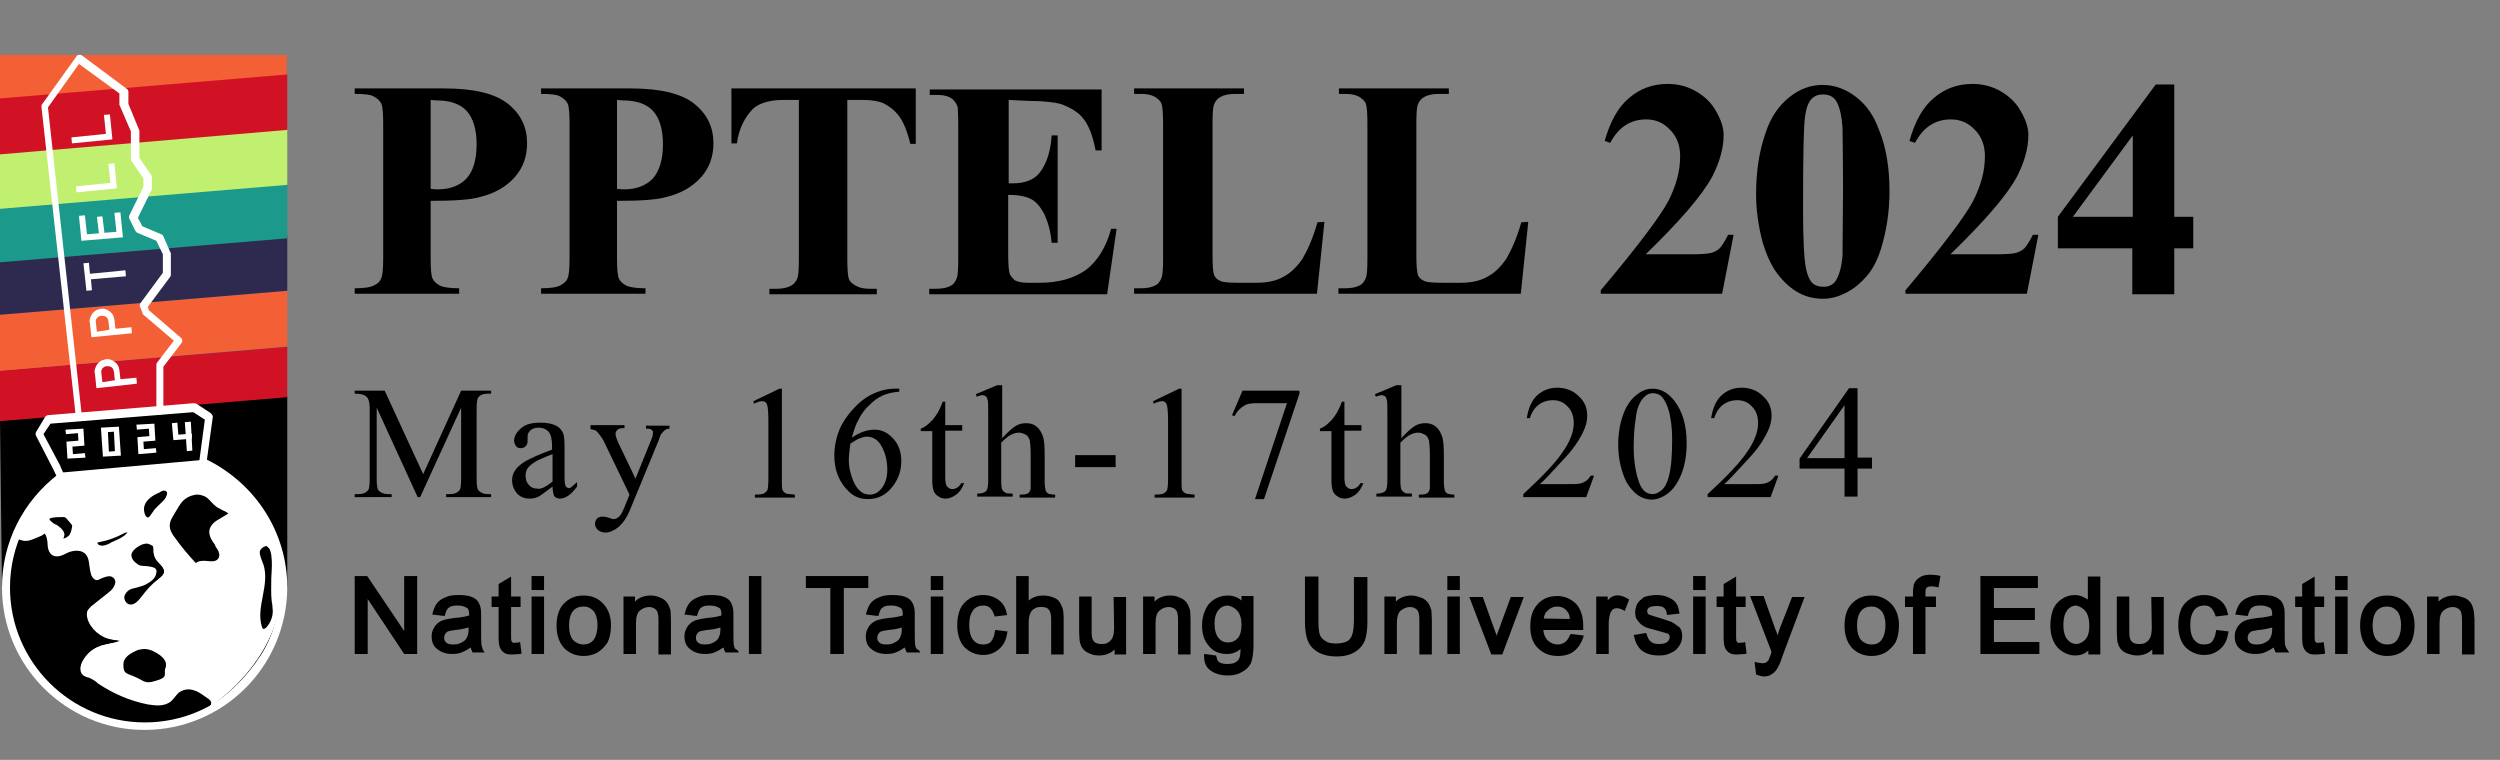 <?xml version="1.0" encoding="utf-8"?>
<!-- Generator: Adobe Illustrator 28.0.0, SVG Export Plug-In . SVG Version: 6.00 Build 0)  -->
<svg version="1.1" id="圖層_1" xmlns="http://www.w3.org/2000/svg" xmlns:xlink="http://www.w3.org/1999/xlink" x="0px" y="0px"
	 viewBox="0 0 500.4 152.1" style="enable-background:new 0 0 500.4 152.1;" xml:space="preserve">
<rect x="0" y="0" width="500.4" height="152.1" fill="#808080" stroke="none"/>
<style type="text/css">
	.st0{fill:#F46036;}
	.st1{fill:#D11225;}
	.st2{fill:#2E294E;}
	.st3{fill:#1B998B;}
	.st4{fill:#C1F071;}
	.st5{fill:#FFFFFF;}
	.st6{fill:none;}
</style>
<g>
	<rect y="11" class="st0" width="57.4" height="11.5"/>
	<polygon points="57.5,117.6 0.4,117.6 0,84 57.5,79.3 	"/>
	<polygon class="st1" points="57.5,69.4 0,74.2 0,84.3 57.5,79.5 	"/>
	<polygon class="st0" points="57.5,58.2 0,63 0,74.2 57.5,69.3 	"/>
	<polygon class="st2" points="57.5,47 0,51.8 0,63 57.5,58.2 	"/>
	<polygon class="st3" points="57.5,36.5 0,41.4 0,52.5 57.5,47.7 	"/>
	<polygon class="st4" points="57.5,25.8 0,30.6 0,41.8 57.5,37 	"/>
	<polygon class="st1" points="57.5,14.9 0,19.7 0,30.9 57.5,26 	"/>
	<g>
		<path d="M41.2,92.8l-28.9,2.6c-6.7,5.1-11.1,13.1-11.1,22.2c0,15.3,12.4,27.7,27.7,27.7s27.7-12.4,27.7-27.7
			C56.7,106.8,50.4,97.4,41.2,92.8z"/>
		<path class="st5" d="M28.9,146.1c-15.7,0-28.5-12.8-28.5-28.5c0-9.1,4.2-17.3,11.4-22.8c0.1-0.1,0.2-0.1,0.4-0.2l29-2.6
			c0.1,0,0.3,0,0.4,0.1c9.7,4.9,15.9,14.6,15.9,25.5C57.4,133.4,44.7,146.1,28.9,146.1z M12.6,96.2C5.9,101.4,2,109.2,2,117.6
			c0,14.9,12.1,27,27,27s27-12.1,27-27c0-10.2-5.7-19.4-14.8-24.1L12.6,96.2z"/>
	</g>
	<path class="st5" d="M12.2,96.2c-0.3,0-0.6-0.2-0.7-0.5L10.7,94l-3.5-6.8c-0.1-0.2-0.1-0.5,0-0.7l1.8-3c0.1-0.2,0.4-0.4,0.6-0.4
		l29.2-2.4c0.2,0,0.4,0.1,0.5,0.1l2.9,1.9c0.2,0.2,0.4,0.5,0.4,0.7l-1.4,10.2c-0.1,0.4-0.4,0.6-0.7,0.6L12.2,96.2L12.2,96.2z
		 M8.7,86.9l3.4,6.4c0,0,0,0,0,0.1l0.6,1.3L39.8,93l1.2-9l-2.3-1.5l-28.6,2.3L8.7,86.9z"/>
	<path class="st5" d="M15.9,84.2c-0.4,0-0.7-0.3-0.7-0.6L8.3,21.4c0-0.2,0-0.4,0.1-0.5l6.9-9.6c0.1-0.2,0.3-0.3,0.5-0.3
		c0.2-0.1,0.4,0,0.6,0.1l9,6.7c0.2,0.1,0.3,0.4,0.3,0.6v2.4l2.1,5.1c0.1,0.1,0.1,0.2,0.1,0.3v5.4l2.4,3.5c0.1,0.1,0.1,0.3,0.1,0.4
		v2.2c0,0.1,0,0.2-0.1,0.4l-2.7,5.5l0.9,1.7l3.8,1.6c0.2,0.1,0.4,0.2,0.4,0.4l1.4,3.2c0.1,0.1,0.1,0.2,0.1,0.3V55
		c0,0.2-0.1,0.4-0.2,0.5l-4.4,5.9l0.2,0.7l6.4,5.5c0.3,0.2,0.4,0.7,0.1,1.1l-3.6,4.7v8.9c0,0.4-0.4,0.7-0.7,0.7l0,0
		c-0.4,0-0.7-0.4-0.7-0.7V73c0-0.2,0.1-0.4,0.2-0.5l3.3-4.3L28.7,63c-0.1-0.1-0.2-0.2-0.2-0.4L28,61.3c-0.1-0.2,0-0.5,0.1-0.6
		l4.5-6.1v-3.7l-1.3-2.7l-3.8-1.6c-0.2-0.1-0.3-0.2-0.4-0.4l-1.2-2.4c-0.1-0.2-0.1-0.5,0-0.7l2.8-5.7v-1.7l-2.4-3.5
		c-0.1-0.1-0.1-0.3-0.1-0.4v-5.5L24,21.2c-0.1-0.1-0.1-0.2-0.1-0.3v-2.2l-8.1-5.9l-6.2,8.7l6.8,61.9C16.6,83.8,16.4,84.1,15.9,84.2
		C16,84.2,15.9,84.2,15.9,84.2z"/>
	<g>
		<path class="st5" d="M19.3,77.7L19,74.8c-0.1-0.3-0.1-0.6,0-0.9s0.2-0.6,0.4-0.9c0.2-0.3,0.4-0.5,0.7-0.7c0.3-0.2,0.7-0.3,1.1-0.4
			c0.6-0.1,1.2,0.1,1.7,0.5c0.6,0.4,0.9,0.9,1,1.7l0.2,1.8l3.2-0.3l0.1,1.2L19.3,77.7z M23,76.1l-0.2-1.7c-0.1-0.5-0.2-0.7-0.5-0.9
			c-0.3-0.2-0.6-0.2-0.9-0.2s-0.5,0.1-0.6,0.2c-0.2,0.1-0.3,0.2-0.4,0.4c-0.1,0.2-0.2,0.5-0.1,0.9l0.2,1.7L23,76.1z"/>
		<path class="st5" d="M18.3,67.5L18,64.7c-0.1-0.3-0.1-0.6,0-0.9c0.1-0.3,0.2-0.6,0.4-0.9c0.2-0.3,0.4-0.5,0.7-0.7
			c0.3-0.2,0.7-0.3,1.1-0.4c0.6-0.1,1.2,0.1,1.7,0.5c0.6,0.4,0.9,0.9,1,1.7l0.2,1.8l3.2-0.3l0.1,1.2L18.3,67.5z M21.9,66l-0.2-1.7
			c-0.1-0.5-0.2-0.7-0.5-0.9s-0.6-0.2-0.9-0.2s-0.5,0.1-0.6,0.2c-0.2,0.1-0.3,0.2-0.4,0.4c-0.1,0.2-0.2,0.5-0.1,0.9l0.2,1.7L21.9,66
			z"/>
		<path class="st5" d="M18.2,55.9l0.2,2.2l-1.1,0.1l-0.6-5.5l1.1-0.1l0.2,2.2l7.1-0.7l0.1,1.2L18.2,55.9z"/>
		<path class="st5" d="M16.3,48.2l-0.5-5l1.2-0.1l0.4,3.8l2.4-0.2l-0.4-3.3l1.1-0.1l0.4,3.3l2.4-0.2l-0.4-3.8l1.2-0.1l0.5,5
			L16.3,48.2z"/>
		<path class="st5" d="M15.3,38.5l-0.1-1.2l6.9-0.7l-0.4-3.8l1.2-0.1l0.5,5L15.3,38.5z"/>
		<path class="st5" d="M14.4,28.7l-0.1-1.2l6.9-0.7L20.8,23l1.2-0.1l0.5,5L14.4,28.7z"/>
	</g>
	<g>
		<path class="st5" d="M41.2,92.8l-28.9,2.6c-4,3-7.2,7.1-9.1,11.7c0,0,0,0,0.1,0c1.9,0.9,2.4,0.5,4.2-0.2c0.5-0.2,1-0.3,1.2-0.7
			c0.8,0.3,1.1,1.4,1.1,2.2c0.1,0.9,0.1,1.9,0.9,2.4c0.8,0.5,1.8-0.1,2.7-0.5c1.4-0.6,3.2-0.6,4.1,0.5c0.9,1.2,0.6,2.9,1.2,4.3
			c0.1,0.3,0.4,0.6,0.6,0.6s0.4-0.1,0.5-0.2c1.1-0.6,2.7-1.1,3.4,0.1c0.4,0.5,0.2,1.3-0.1,1.8c-0.4,0.5-0.8,1-1.4,1.4
			c-1.2,0.9-2.3,1.8-3.4,2.7c-0.3,0.2-0.5,0.4-0.7,0.7c-0.2,0.4-0.1,0.8,0,1.2c0.6,2.1,2.4,3.7,4.6,4c0.8,0.1,1.7,0.1,2.3,0.7
			c-1.5,0.8-3.2,0.7-4.8,1.4c-1.4,0.5-2.5,1.6-3.2,3c-0.3,0.6-0.5,1.4-0.1,1.9c0.4,0.4,0.9,0.5,1.4,0.7c0.6,0.2,1.2,0.7,1.8,1.1
			c2.9,2.1,6.4,3.4,9.9,4.2c1.5,0.3,3.1,0.4,4.2-0.5c0.7-0.5,1.1-1.4,1.8-1.9c0.9-0.6,2.1-0.7,3.2-0.4c1.1,0.4,2,1,2.9,1.6
			c0.3,0.2,0.6,0.5,0.7,0.7c0.3,0.6,0,1.3-0.5,1.7s14.5-8.9,14.5-24.2C56.7,106.8,50.4,97.4,41.2,92.8z M14.8,105.6
			c-0.1,0.6-0.2,1.1-0.6,1.6c-0.3,0.5-0.8,0.9-1.4,0.9c-0.1,0-0.2,0-0.2,0c-0.2-0.1-0.3-0.3-0.2-0.5c0-0.2,0.1-0.4,0.1-0.6
			c0.1-0.6-0.4-1.1-0.9-1.4s-1.1-0.5-1.5-0.9C8,103,11.4,103,12.4,103c0.2,0,0.5,0,0.6,0.1c0.2,0.1,0.4,0.3,0.6,0.5
			c0.2,0.3,0.5,0.5,0.7,0.8c0.2,0.2,0.4,0.4,0.4,0.6C14.9,105.2,14.8,105.5,14.8,105.6z M28.5,101.1c0.4-1.3,2.1-2.4,3.1-3
			c0.3-0.2,0.6-0.4,0.9-0.4c0.4-0.1,0.7,0.1,0.9,0.3c0.2,0.3,0.2,0.6,0.1,1c-0.4,1.3-1.7,2.1-2.5,3.1c-0.6,0.6-1,2.2-2,1.6
			C28.4,103.4,28.2,101.8,28.5,101.1z M22.2,109.1c-0.7,0.4-1.6,0.6-2.4,0.4c-0.5-0.2-0.8-0.7-0.5-1.1c0.2-0.2,0.4-0.2,0.6-0.2
			c1.6-0.3,3.2-0.8,4.7-1.6c0.2-0.1,0.4-0.2,0.7-0.2c1.3,0.1,0.2,1.2-0.2,1.4C24.2,108.3,23.2,108.7,22.2,109.1z M24.4,120
			c-0.1-0.7,0.4-1.6,1-2c0.5-0.4,1.2-0.5,1.8-0.6c0.7-0.2,1.4-0.5,2.1-0.8c0.7-0.4,1.5-1.1,1.6-1.9c0-0.2,0-0.3-0.1-0.5
			c-0.4-0.5-2.5-0.4-3.2-0.7c-0.9-0.5-1.7-1.3-1.7-2.4c0-1.7,3.8-3.7,4.8-1.9c0.3,0.5,0.1,1.2,0.2,1.7c0.1,0.7,0.7,1.4,1.2,1.9
			c0.5,0.6,1,1.4,0.7,2.1c-0.2,0.6-0.7,1.1-1.3,1.5c-1.1,0.9-2.1,1.9-3,3.1c-0.7,0.9-1.5,2.1-2.7,2C25.2,121.4,24.5,120.8,24.4,120z
			 M33.5,134.4c-0.1,0.3,0,0.6-0.1,0.9c-0.2,0.8-1.1,1.2-1.9,1.4c-0.7,0.2-1.6,0.5-2.4,0.3c-0.9-0.2-1.6-0.9-2.6-1.2
			c-1.7-0.6-2.2-0.7-2.2-2.6c0-1.7,1.6-2.7,3.1-3.3c1.7-0.7,3.7,0.1,5.1,1.2c0.7,0.6,1.4,1.5,1.2,2.4
			C33.7,133.9,33.5,134.1,33.5,134.4z M44.4,104.1c-0.9,0.5-1.9,1.2-2.1,2.3c-0.2,1.1,0.6,2,1.2,2.9c0.6,0.9,1.1,2.1,0.3,2.9
			c-1.1,1.2-3.6-0.2-4.6,1.1c-1.6-1.7-3.1-3.4-4.4-5.4c-1-1.4-1.5-2.7-0.6-4.3c0.5-0.9,1.1-1.9,1.6-2.8c1.2-1.9,4-2.7,5.9-1.4
			c0.7,0.5,1.2,1.4,2,1.9c0.9,0.6,2,0.9,2.6,1.7C45.7,103.4,45,103.7,44.4,104.1z M52.7,126.2c-0.4,0-0.6-0.4-0.7-0.7
			c-1.4-4,1.7-8.5,0.4-12.4c-0.3-0.9-1-2.2-0.5-3.1c0.3-0.6,1.3-1.2,1.9-0.8c0.6,0.4,0.7,1.1,0.8,1.8c0.4,3.1-0.4,6.3,0.1,9.4
			c0.1,0.6,0.2,1.2,0.2,1.9c0,1.4-0.5,2.7-1.5,3.7C53.2,126.1,53,126.2,52.7,126.2z"/>
		<path class="st5" d="M42.1,142.3c-0.1,0-0.3-0.1-0.4-0.2c-0.1-0.2,0-0.4,0.1-0.5c0.4-0.3,0.6-0.8,0.4-1.2
			c-0.1-0.2-0.4-0.5-0.6-0.6c-0.9-0.6-1.7-1.3-2.7-1.6c-1.1-0.4-2.1-0.2-2.9,0.3c-0.4,0.2-0.6,0.6-0.9,0.9c-0.3,0.4-0.6,0.7-0.9,1
			c-1.4,1.1-3.2,0.8-4.6,0.6c-3.6-0.7-7-2.2-10-4.2l-0.2-0.2c-0.5-0.4-1-0.7-1.5-0.9c-0.1-0.1-0.2-0.1-0.3-0.1
			c-0.4-0.1-0.9-0.3-1.2-0.7c-0.4-0.5-0.4-1.4,0-2.3c0.7-1.4,1.9-2.6,3.4-3.2c0.7-0.3,1.5-0.4,2.2-0.6c0.7-0.1,1.4-0.3,2-0.5
			c-0.4-0.1-0.7-0.2-1.2-0.2c-0.2,0-0.3-0.1-0.4-0.1c-2.2-0.3-4.3-2.1-4.9-4.2c-0.1-0.4-0.2-0.9,0-1.5c0.2-0.4,0.5-0.6,0.7-0.9
			l3.4-2.7c0.5-0.4,0.9-0.7,1.2-1.3c0.3-0.5,0.4-1.1,0.1-1.5c-0.1-0.2-0.4-0.4-0.6-0.5c-0.7-0.2-1.6,0.2-2.3,0.5
			c-0.2,0.1-0.5,0.3-0.7,0.2c-0.4,0-0.7-0.4-1-0.9c-0.2-0.6-0.3-1.2-0.4-1.9c-0.1-0.9-0.2-1.7-0.7-2.3c-0.8-1-2.4-0.9-3.6-0.4
			l-0.4,0.2c-0.8,0.4-1.7,0.8-2.6,0.4c-0.9-0.5-1.1-1.6-1.1-2.7c-0.1-0.6-0.2-1.4-0.6-1.7c-0.3,0.3-0.7,0.5-1,0.6l-0.7,0.3
			c-1.5,0.6-2.2,0.9-4,0c-0.2-0.1-0.3-0.3-0.2-0.5c1.8-5,5-9.2,9.1-12.2c0.1-0.1,0.1-0.1,0.2-0.1l28.9-2.6c0.1,0,0.1,0,0.2,0.1
			C51,97.1,57,106.8,57,117.5c0,14.2-12.9,23.4-14.6,24.5c0,0,0,0-0.1,0.1l0,0C42.2,142.1,42.2,142.2,42.1,142.3
			C42.2,142.3,42.2,142.3,42.1,142.3z M37.7,137.1c0.5,0,1,0.1,1.5,0.2c1.1,0.4,2.1,1.1,3,1.7c0.3,0.2,0.6,0.5,0.9,0.9
			c0.1,0.2,0.2,0.5,0.1,0.7c3.4-2.4,13.2-10.7,13.2-23.1c0-10.4-5.8-19.7-15.1-24.4l-28.7,2.6c-3.8,2.9-6.9,6.7-8.7,11.2
			c1.3,0.5,1.8,0.4,3.1-0.2l0.7-0.3c0.4-0.1,0.7-0.2,0.7-0.5c0.1-0.2,0.3-0.3,0.5-0.2c0.8,0.3,1.3,1.2,1.4,2.6
			c0.1,0.8,0.1,1.7,0.7,2.1c0.5,0.3,1.3-0.1,2-0.4l0.4-0.2c1.4-0.6,3.4-0.7,4.5,0.6c0.6,0.7,0.7,1.7,0.9,2.7
			c0.1,0.6,0.1,1.2,0.4,1.7c0.1,0.2,0.2,0.4,0.3,0.4s0.2-0.1,0.4-0.2c0.7-0.5,1.9-0.9,2.8-0.6c0.5,0.1,0.9,0.4,1.1,0.8
			c0.5,0.7,0.2,1.6-0.1,2.2c-0.4,0.6-0.9,1.1-1.4,1.5l-3.4,2.7c-0.2,0.2-0.5,0.4-0.6,0.6s-0.1,0.5,0.1,0.9c0.6,1.9,2.4,3.4,4.3,3.7
			c0.1,0,0.3,0.1,0.4,0.1c0.7,0.1,1.6,0.2,2.1,0.8c0.1,0.1,0.1,0.2,0.1,0.3s-0.1,0.2-0.2,0.2c-0.9,0.5-1.8,0.6-2.7,0.9
			c-0.7,0.1-1.4,0.3-2.1,0.5c-1.3,0.5-2.4,1.5-3,2.7c-0.1,0.3-0.5,1.1-0.1,1.5c0.2,0.2,0.5,0.4,0.9,0.5c0.1,0.1,0.2,0.1,0.4,0.1
			c0.6,0.2,1.2,0.6,1.7,1l0.2,0.1c2.9,2,6.2,3.4,9.7,4.1c1.2,0.2,2.8,0.4,3.9-0.4c0.3-0.2,0.5-0.5,0.8-0.9s0.6-0.7,1-1.1
			C36.2,137.4,36.9,137.1,37.7,137.1z M29.7,137.5c-0.2,0-0.4,0-0.6-0.1c-0.6-0.1-1.1-0.4-1.5-0.7c-0.4-0.2-0.7-0.4-1.1-0.5
			c-1.7-0.6-2.4-0.8-2.5-3.1c0-2.1,1.7-3,3.4-3.6c2.1-0.8,4.2,0.1,5.4,1.3c1,0.9,1.5,1.9,1.3,2.8c0,0.2-0.1,0.3-0.1,0.4
			c-0.1,0.1-0.1,0.3-0.1,0.4l0,0c0,0.1,0,0.2,0,0.4s0,0.4-0.1,0.6c-0.2,1-1.2,1.5-2.1,1.7C31.2,137.3,30.4,137.5,29.7,137.5z
			 M28.9,129.9c-0.4,0-0.9,0.1-1.3,0.2c-1.4,0.6-2.9,1.4-2.9,2.9c0,1.6,0.3,1.7,1.9,2.3c0.5,0.2,0.9,0.4,1.3,0.6
			c0.4,0.2,0.8,0.5,1.3,0.6c0.7,0.2,1.5-0.1,2.2-0.3c0.7-0.2,1.5-0.5,1.6-1.1c0-0.1,0-0.2,0-0.4s0-0.3,0-0.5s0.1-0.4,0.1-0.5
			c0.1-0.1,0.1-0.2,0.1-0.4c0.2-0.9-0.6-1.7-1.1-2.1C31.4,130.7,30.2,129.9,28.9,129.9z M33.5,134.4L33.5,134.4L33.5,134.4z
			 M52.7,126.6c-0.5,0-0.9-0.4-1.1-1c-0.7-2.1-0.3-4.3,0.2-6.4c0.4-2.1,0.8-4.2,0.2-6.1c-0.1-0.2-0.1-0.3-0.2-0.5
			c-0.4-0.9-0.7-1.9-0.4-2.9c0.2-0.5,0.7-0.9,1.4-1.1c0.4-0.1,0.8-0.1,1.2,0.1c0.7,0.5,0.9,1.4,1,2.1c0.2,1.5,0.1,3.1,0,4.6
			c-0.1,1.6-0.2,3.2,0,4.7c0,0.2,0.1,0.4,0.1,0.5c0.1,0.5,0.1,0.9,0.1,1.4c0,1.5-0.5,2.9-1.6,4C53.4,126.4,53.2,126.6,52.7,126.6
			L52.7,126.6L52.7,126.6z M52.7,126.2L52.7,126.2L52.7,126.2z M53.2,109.3c-0.1,0-0.2,0-0.2,0.1c-0.4,0.1-0.7,0.4-0.9,0.7
			c-0.3,0.6,0.1,1.5,0.4,2.3c0.1,0.2,0.1,0.4,0.2,0.5c0.7,2.1,0.3,4.3-0.1,6.4c-0.4,2.1-0.8,4.1-0.2,6.1c0.1,0.3,0.2,0.5,0.4,0.5
			l0,0l0,0c0.1,0,0.3-0.2,0.4-0.2c0.9-0.9,1.4-2.2,1.4-3.4c0-0.4-0.1-0.8-0.1-1.3c0-0.2-0.1-0.4-0.1-0.5c-0.2-1.6-0.1-3.3-0.1-4.9
			c0.1-1.5,0.2-3.1,0-4.5c-0.1-0.5-0.2-1.2-0.6-1.5C53.5,109.4,53.4,109.3,53.2,109.3z M26.1,121.9c-0.1,0-0.1,0-0.2,0
			c-0.9-0.1-1.7-0.9-1.9-1.9c-0.1-0.9,0.4-1.8,1.2-2.4c0.5-0.3,1-0.4,1.5-0.5l0.4-0.1c0.7-0.2,1.4-0.5,1.9-0.7
			c0.6-0.4,1.4-0.9,1.4-1.6c0-0.1,0-0.2,0-0.2c-0.1-0.2-1-0.2-1.5-0.3c-0.6-0.1-1.3-0.1-1.6-0.4c-1.2-0.6-1.9-1.6-1.9-2.6
			c0-1.3,1.5-2.5,3-2.9c1.2-0.3,2.1,0,2.5,0.8c0.2,0.4,0.2,0.8,0.2,1.2c0,0.2,0,0.4,0.1,0.6c0.1,0.5,0.5,1,0.9,1.5l0.2,0.2
			c0.7,0.9,1.1,1.7,0.9,2.4c-0.2,0.7-0.8,1.2-1.4,1.6l-0.1,0.1c-1.1,0.9-2.1,1.9-2.9,3C28.2,120.7,27.4,121.9,26.1,121.9z
			 M29.3,108.8c-0.2,0-0.5,0.1-0.6,0.1c-1.2,0.4-2.4,1.4-2.4,2.2c0,1.1,1.1,1.7,1.5,2c0.2,0.1,0.8,0.2,1.4,0.2
			c0.9,0.1,1.7,0.2,2,0.6c0.1,0.2,0.2,0.4,0.1,0.7c-0.1,0.9-0.7,1.6-1.8,2.2c-0.6,0.4-1.4,0.6-2.1,0.8l-0.4,0.1
			c-0.5,0.1-0.9,0.2-1.3,0.5c-0.5,0.4-0.9,1-0.8,1.6l0,0c0.1,0.6,0.6,1.2,1.2,1.2c0.9,0.1,1.7-0.9,2.4-1.8c0.9-1.2,1.9-2.3,3.1-3.2
			l0.1-0.1c0.5-0.4,0.9-0.7,1.1-1.2s-0.1-1.1-0.7-1.7l-0.2-0.2c-0.5-0.5-1-1.1-1.1-1.9c-0.1-0.2-0.1-0.5-0.1-0.7
			c0-0.4,0-0.6-0.1-0.9C30.1,109,29.7,108.8,29.3,108.8z M39.2,113.6c-0.1,0-0.2-0.1-0.3-0.1c-1.6-1.7-3.2-3.5-4.5-5.4
			c-0.9-1.4-1.6-2.8-0.6-4.7l0.3-0.5c0.4-0.7,0.9-1.6,1.4-2.4c0.7-1.1,1.9-1.9,3.2-2.2c1.2-0.2,2.3,0,3.2,0.7c0.4,0.3,0.7,0.6,1,0.9
			c0.3,0.4,0.6,0.6,0.9,0.9c0.3,0.2,0.6,0.4,0.9,0.5c0.6,0.3,1.3,0.6,1.7,1.3c0.1,0.1,0.1,0.2,0.1,0.3c0,0.1-0.1,0.2-0.2,0.2
			l-1.9,1.1c-0.8,0.5-1.7,1.1-1.9,2c-0.1,0.7,0.4,1.5,0.9,2.3L44,109c0.7,1,1.1,2.4,0.3,3.4c-0.6,0.7-1.7,0.7-2.6,0.6
			c-0.9-0.1-1.6-0.1-2,0.5C39.5,113.6,39.4,113.6,39.2,113.6L39.2,113.6z M39.5,99c-0.2,0-0.5,0-0.7,0.1c-1.1,0.2-2.1,0.9-2.7,1.8
			c-0.5,0.7-0.9,1.5-1.4,2.3l-0.3,0.5c-0.8,1.5-0.4,2.6,0.6,3.9c1.2,1.7,2.6,3.4,4.2,5.1c0.6-0.5,1.5-0.5,2.4-0.4
			c0.8,0.1,1.6,0.1,2-0.4c0.6-0.6,0.2-1.7-0.4-2.4L43,109c-0.6-0.8-1.2-1.7-1.1-2.8c0.2-1.2,1.2-1.9,2.3-2.5l0,0l1.5-0.9
			c-0.3-0.3-0.7-0.5-1.2-0.7c-0.4-0.2-0.7-0.4-1.1-0.6c-0.4-0.3-0.7-0.6-1.1-1c-0.3-0.4-0.6-0.6-0.9-0.9C41,99.3,40.2,99,39.5,99z
			 M20.4,110c-0.3,0-0.6-0.1-0.8-0.2c-0.4-0.2-0.7-0.5-0.8-0.9c-0.1-0.3,0-0.6,0.2-0.7c0.2-0.2,0.6-0.3,0.8-0.4
			c1.6-0.3,3.1-0.8,4.6-1.6c0.2-0.1,0.5-0.3,0.9-0.3c0.6,0.1,0.9,0.4,0.9,0.6c0.2,0.7-0.9,1.5-1,1.6c-0.9,0.6-1.8,1-2.7,1.4
			l-0.2-0.3l0.2,0.4C21.7,109.8,21.1,110,20.4,110z M25.2,106.6c-0.1,0-0.3,0.1-0.5,0.2c-1.5,0.8-3.1,1.4-4.8,1.7
			c-0.1,0-0.3,0.1-0.4,0.1c0,0-0.1,0.1,0,0.1c0.1,0.2,0.2,0.4,0.4,0.4c0.6,0.3,1.4,0,2.2-0.4l0,0l0.1-0.1c0.9-0.4,1.9-0.8,2.7-1.4
			c0.2-0.2,0.6-0.5,0.6-0.7C25.4,106.6,25.3,106.6,25.2,106.6L25.2,106.6z M12.7,108.5c-0.1,0-0.2,0-0.3-0.1
			c-0.4-0.1-0.5-0.5-0.5-0.9c0-0.1,0.1-0.2,0.1-0.4c0-0.1,0.1-0.2,0.1-0.2c0.1-0.4-0.4-0.8-0.7-1.1c-0.2-0.1-0.4-0.2-0.6-0.3
			c-0.3-0.2-0.6-0.4-0.9-0.6c-0.2-0.2-1-0.8-0.7-1.5c0.3-0.8,1.7-0.9,3.2-0.9h0.1c0.2,0,0.5,0,0.8,0.1s0.5,0.4,0.7,0.5l0.7,0.8
			c0.2,0.2,0.4,0.4,0.5,0.7c0.1,0.3,0.1,0.6,0,0.8l0,0c-0.1,0.7-0.3,1.3-0.6,1.7C14.1,108,13.5,108.4,12.7,108.5
			C12.9,108.5,12.8,108.5,12.7,108.5z M12.5,103.5L12.5,103.5h-0.2c-2.1,0-2.4,0.3-2.4,0.4c0,0,0,0.2,0.5,0.6
			c0.2,0.2,0.5,0.4,0.8,0.5c0.2,0.1,0.4,0.2,0.6,0.4c0.7,0.5,1.1,1.1,1.1,1.7c0,0.1-0.1,0.2-0.1,0.4c0,0.1-0.1,0.2-0.1,0.2
			c0,0.1,0,0.1,0,0.1c0.5-0.1,0.9-0.4,1.2-0.7c0.2-0.4,0.4-0.8,0.5-1.5l0,0c0-0.2,0.1-0.4,0-0.5s-0.2-0.3-0.3-0.4l-0.7-0.8
			c-0.1-0.2-0.3-0.3-0.5-0.4C12.7,103.5,12.6,103.5,12.5,103.5z M14.8,105.6L14.8,105.6L14.8,105.6z M29.5,104.3
			c-0.2,0-0.4-0.1-0.6-0.2c-0.9-0.5-1.1-2.3-0.8-3.1l0,0c0.4-1.5,2.2-2.6,3.3-3.2c0.3-0.2,0.7-0.4,1.1-0.5c0.5-0.1,1,0.1,1.3,0.5
			c0.2,0.4,0.4,0.8,0.2,1.3c-0.2,1-1,1.7-1.7,2.4c-0.3,0.3-0.6,0.6-0.9,0.8c-0.1,0.2-0.2,0.4-0.4,0.6
			C30.7,103.5,30.2,104.3,29.5,104.3z M28.9,101.3c-0.2,0.6,0,1.9,0.5,2.2c0.3,0.2,0.5,0,1.1-0.9c0.2-0.2,0.3-0.5,0.5-0.7
			c0.3-0.3,0.6-0.6,0.9-0.9c0.6-0.6,1.4-1.2,1.5-2c0.1-0.3,0.1-0.5-0.1-0.6c-0.1-0.2-0.4-0.2-0.6-0.2c-0.3,0.1-0.6,0.2-0.8,0.4
			C30.8,99,29.2,100,28.9,101.3L28.9,101.3z"/>
	</g>
	<g>
		<path class="st5" d="M13.5,91.8l-0.2-3.4l2.4-0.2l-0.1-1.5l-2.4,0.2L13.1,86l3.6-0.2l0.2,3.4l-2.4,0.2l0.1,1.5l2.4-0.2l0.1,0.9
			L13.5,91.8z"/>
		<path class="st5" d="M20.6,91.4l-0.4-5.8l3.6-0.2l0.4,5.8L20.6,91.4z M23,90.3l-0.2-3.9l-1.2,0.1l0.2,3.9L23,90.3z"/>
		<path class="st5" d="M27.7,90.9l-0.2-3.4l2.4-0.2l-0.1-1.5L27.4,86l-0.1-1l3.6-0.2l0.2,3.4l-2.4,0.2l0.1,1.5l2.4-0.2l0.1,0.9
			L27.7,90.9z"/>
		<path class="st6" d="M36.7,89.4l-1.3,0.1"/>
		<polygon class="st5" points="34.4,84.7 34.7,88.1 38.4,87.8 38.4,86.8 35.7,87 35.5,84.6 		"/>
		<polygon class="st5" points="37,84.5 37.4,90.3 38.5,90.2 38.2,84.4 		"/>
	</g>
</g>
<g>
	<polygon points="80.9,126.3 73.5,115.3 71,115.3 71,130.9 73.6,130.9 73.6,119.9 80.9,130.9 83.5,130.9 83.5,115.3 80.9,115.3 	"/>
	<path d="M96.4,129.2c-0.1-0.4-0.1-1.5-0.1-3.2v-2.5c0-0.8,0-1.4-0.1-1.8c-0.1-0.5-0.3-1-0.6-1.4s-0.8-0.7-1.4-0.9
		c-0.6-0.2-1.4-0.3-2.4-0.3s-1.9,0.1-2.5,0.4c-0.8,0.3-1.4,0.7-1.8,1.2s-0.7,1.2-0.9,2l-0.1,0.3l2.5,0.3l0.1-0.3
		c0.2-0.7,0.4-1.2,0.8-1.4c0.3-0.3,0.9-0.4,1.7-0.4c0.8,0,1.4,0.2,1.9,0.5c0.3,0.2,0.4,0.7,0.4,1.3c0,0.1,0,0.1,0,0.2
		c-0.7,0.2-1.6,0.4-3,0.5c-0.8,0.1-1.3,0.2-1.7,0.3c-0.5,0.1-1,0.3-1.4,0.6c-0.4,0.3-0.8,0.7-1,1.2c-0.3,0.5-0.4,1-0.4,1.6
		c0,1,0.3,1.9,1.1,2.5c0.7,0.6,1.7,1,3,1c0.8,0,1.5-0.1,2.1-0.4c0.5-0.2,1-0.5,1.6-0.9c0.1,0.3,0.2,0.6,0.3,0.8l0.1,0.2H97l-0.3-0.5
		C96.6,130,96.5,129.6,96.4,129.2z M93.8,125.6v0.2c0,0.8-0.1,1.3-0.3,1.7c-0.2,0.5-0.5,0.8-1.1,1.1c-0.5,0.3-1.1,0.4-1.7,0.4
		s-1.1-0.1-1.4-0.4s-0.4-0.5-0.4-1c0-0.3,0.1-0.5,0.2-0.7s0.3-0.3,0.5-0.5c0.3-0.1,0.8-0.2,1.5-0.3C92.2,126,93.1,125.8,93.8,125.6z
		"/>
	<path d="M103.8,128.6c-0.8,0.1-1.1,0.1-1.2,0s-0.1-0.1-0.2-0.2c0,0-0.1-0.2-0.1-0.9v-6h1.9v-2.1h-1.9v-4l-2.5,1.5v2.5h-1.4v2.1h1.4
		v5.9c0,1.2,0.1,1.9,0.3,2.3c0.2,0.4,0.5,0.8,0.9,1c0.4,0.3,1,0.3,1.7,0.3c0.4,0,0.9-0.1,1.4-0.1l0.3-0.1l-0.3-2.3L103.8,128.6z"/>
	<rect x="106.4" y="119.4" width="2.5" height="11.5"/>
	<rect x="106.4" y="115.3" width="2.5" height="2.8"/>
	<path d="M116.8,119.2c-1.4,0-2.6,0.4-3.6,1.3c-1.2,1-1.8,2.6-1.8,4.7c0,1.9,0.5,3.4,1.5,4.5c1,1,2.3,1.6,3.9,1.6
		c1,0,1.9-0.2,2.8-0.7c0.8-0.5,1.5-1.2,2-2c0.4-0.8,0.7-2,0.7-3.4c0-1.8-0.5-3.2-1.5-4.3C119.7,119.7,118.4,119.2,116.8,119.2z
		 M119.6,125.1c0,1.3-0.3,2.3-0.8,3c-0.5,0.6-1.2,0.9-2,0.9s-1.5-0.3-2.1-0.9c-0.5-0.6-0.8-1.6-0.8-2.9s0.3-2.3,0.8-2.9
		s1.2-0.9,2.1-0.9s1.4,0.3,2,0.9C119.3,122.9,119.6,123.9,119.6,125.1z"/>
	<path d="M133.5,120.6c-0.3-0.4-0.8-0.8-1.4-1c-0.6-0.3-1.2-0.4-1.9-0.4c-1.2,0-2.3,0.4-3.1,1.2v-1h-2.3v11.5h2.5v-6.2
		c0-1.3,0.3-2.1,0.8-2.5c0.5-0.4,1.1-0.7,1.8-0.7c0.4,0,0.8,0.1,1.1,0.3c0.3,0.2,0.5,0.4,0.6,0.7c0.1,0.3,0.2,0.8,0.2,1.6v6.9h2.5
		v-7c0-0.9-0.1-1.5-0.1-1.9C134,121.5,133.8,121,133.5,120.6z"/>
	<path d="M146.9,129.2c-0.1-0.4-0.1-1.5-0.1-3.2v-2.5c0-0.8,0-1.4-0.1-1.8c-0.1-0.5-0.3-1-0.6-1.4s-0.8-0.7-1.4-0.9
		c-0.6-0.2-1.4-0.3-2.4-0.3s-1.9,0.1-2.5,0.4c-0.8,0.3-1.4,0.7-1.8,1.2c-0.4,0.5-0.7,1.2-0.9,2L137,123l2.5,0.3l0.1-0.3
		c0.2-0.7,0.4-1.2,0.8-1.4c0.3-0.3,0.9-0.4,1.7-0.4s1.4,0.2,1.9,0.5c0.3,0.2,0.4,0.7,0.4,1.3c0,0.1,0,0.1,0,0.2
		c-0.7,0.2-1.6,0.4-2.9,0.5c-0.8,0.1-1.3,0.2-1.7,0.3c-0.5,0.1-1,0.3-1.4,0.6s-0.8,0.7-1,1.2c-0.3,0.5-0.4,1-0.4,1.6
		c0,1,0.3,1.9,1.1,2.5c0.7,0.6,1.7,1,3,1c0.8,0,1.5-0.1,2.1-0.4c0.5-0.2,1-0.5,1.6-0.9c0.1,0.3,0.2,0.6,0.3,0.8l0.1,0.2h2.7
		l-0.3-0.5C147.1,130,147,129.6,146.9,129.2z M144.2,125.6v0.2c0,0.8-0.1,1.3-0.3,1.7c-0.2,0.5-0.5,0.8-1.1,1.1
		c-0.5,0.3-1.1,0.4-1.7,0.4c-0.6,0-1.1-0.1-1.4-0.4s-0.4-0.5-0.4-1c0-0.3,0.1-0.5,0.2-0.7s0.3-0.3,0.5-0.5c0.3-0.1,0.8-0.2,1.5-0.3
		C142.7,126,143.6,125.8,144.2,125.6z"/>
	<rect x="149.9" y="115.3" width="2.5" height="15.6"/>
	<polygon points="173.8,115.3 161.3,115.3 161.3,117.7 166.2,117.7 166.2,130.9 168.9,130.9 168.9,117.7 173.8,117.7 	"/>
	<path d="M183.2,129.2c-0.1-0.4-0.1-1.5-0.1-3.2v-2.5c0-0.8,0-1.4-0.1-1.8c-0.1-0.5-0.3-1-0.6-1.4s-0.8-0.7-1.4-0.9
		c-0.6-0.2-1.4-0.3-2.4-0.3s-1.9,0.1-2.5,0.4c-0.8,0.3-1.4,0.7-1.8,1.2c-0.4,0.5-0.7,1.2-0.9,2l-0.1,0.3l2.5,0.3l0.1-0.3
		c0.2-0.7,0.4-1.2,0.8-1.4c0.3-0.3,0.9-0.4,1.7-0.4s1.4,0.2,1.9,0.5c0.3,0.2,0.4,0.7,0.4,1.3c0,0.1,0,0.1,0,0.2
		c-0.7,0.2-1.6,0.4-2.9,0.5c-0.8,0.1-1.3,0.2-1.7,0.3c-0.5,0.1-1,0.3-1.4,0.6s-0.8,0.7-1,1.2c-0.3,0.5-0.4,1-0.4,1.6
		c0,1,0.3,1.9,1.1,2.5c0.7,0.6,1.7,1,3,1c0.8,0,1.5-0.1,2.1-0.4c0.5-0.2,1-0.5,1.6-0.9c0.1,0.3,0.2,0.6,0.3,0.8l0.1,0.2h2.7
		l-0.3-0.5C183.4,130,183.3,129.6,183.2,129.2z M180.5,125.6v0.2c0,0.8-0.1,1.3-0.3,1.7c-0.2,0.5-0.5,0.8-1.1,1.1
		c-0.5,0.3-1.1,0.4-1.7,0.4c-0.6,0-1.1-0.1-1.4-0.4s-0.4-0.5-0.4-1c0-0.3,0.1-0.5,0.2-0.7s0.3-0.3,0.5-0.5c0.3-0.1,0.8-0.2,1.5-0.3
		C179,126,179.9,125.8,180.5,125.6z"/>
	<rect x="186.3" y="115.3" width="2.5" height="2.8"/>
	<rect x="186.3" y="119.4" width="2.5" height="11.5"/>
	<path d="M199.1,126.6c-0.1,0.8-0.4,1.4-0.8,1.9c-0.4,0.4-1,0.5-1.6,0.5c-0.8,0-1.4-0.3-1.9-0.9c-0.5-0.6-0.8-1.6-0.8-3
		s0.3-2.3,0.8-3c0.5-0.6,1.2-0.9,2-0.9c0.5,0,1,0.1,1.4,0.5c0.3,0.3,0.6,0.8,0.8,1.4l0.1,0.3l2.5-0.3l-0.1-0.3
		c-0.2-1.2-0.8-2.1-1.6-2.7s-1.9-1-3.1-1c-1,0-1.9,0.2-2.7,0.7s-1.5,1.2-1.9,2.1s-0.6,2-0.6,3.2c0,1.9,0.5,3.4,1.4,4.4
		c1,1,2.3,1.6,3.8,1.6c1.2,0,2.3-0.4,3.2-1.2s1.4-1.8,1.6-3.2l0.1-0.3l-2.5-0.3L199.1,126.6z"/>
	<path d="M211.1,119.7c-0.6-0.3-1.4-0.5-2.3-0.5c-1.1,0-2.1,0.3-2.9,1v-4.9h-2.5v15.6h2.5v-6.2c0-0.8,0.1-1.4,0.3-1.9s0.5-0.8,0.9-1
		c0.4-0.3,0.9-0.3,1.4-0.3c0.6,0,1.1,0.1,1.4,0.5c0.3,0.3,0.5,1,0.5,1.8v7.2h2.5v-7.2c0-1.1-0.1-2-0.4-2.5
		C212.2,120.5,211.8,120,211.1,119.7z"/>
	<path d="M223,125.6c0,0.9-0.1,1.5-0.3,2c-0.2,0.4-0.5,0.8-0.9,1c-0.4,0.3-0.9,0.3-1.4,0.3s-0.9-0.1-1.2-0.3s-0.5-0.5-0.6-1
		c-0.1-0.3-0.1-1-0.1-1.9v-6.3H216v7.1c0,0.8,0.1,1.4,0.1,1.8c0.1,0.5,0.3,1.1,0.6,1.5s0.8,0.8,1.4,1c0.6,0.3,1.2,0.4,1.9,0.4
		c1.2,0,2.3-0.4,3.1-1.2v1h2.3v-11.5h-2.5L223,125.6L223,125.6z"/>
	<path d="M237.5,120.6c-0.3-0.4-0.8-0.8-1.4-1c-0.6-0.3-1.2-0.4-1.9-0.4c-1.2,0-2.3,0.4-3.1,1.2v-1h-2.3v11.5h2.5v-6.2
		c0-1.3,0.3-2.1,0.8-2.5s1.1-0.7,1.8-0.7c0.4,0,0.8,0.1,1.1,0.3c0.3,0.2,0.5,0.4,0.6,0.7c0.1,0.3,0.2,0.8,0.2,1.6v6.9h2.5v-7
		c0-0.9-0.1-1.5-0.1-1.9C238,121.5,237.8,121,237.5,120.6z"/>
	<path d="M248.5,120.2c-0.8-0.7-1.7-1-2.8-1c-1,0-1.9,0.3-2.7,0.8s-1.4,1.2-1.8,2.2c-0.4,0.9-0.6,1.9-0.6,3c0,1.6,0.4,3,1.3,4
		c0.9,1.2,2.1,1.7,3.7,1.7c1,0,1.9-0.3,2.7-1c0,0.9-0.1,1.2-0.1,1.4c-0.1,0.5-0.4,1-0.8,1.2c-0.4,0.3-1,0.4-1.8,0.4
		c-0.7,0-1.2-0.1-1.6-0.4c-0.3-0.2-0.4-0.5-0.5-1l-0.1-0.3l-2.4-0.3v0.4c0,1.3,0.4,2.3,1.3,2.9c0.8,0.6,2,1,3.4,1
		c1.2,0,2.1-0.2,2.9-0.7c0.8-0.4,1.4-1,1.8-1.8c0.3-0.8,0.5-2,0.5-3.7v-9.7h-2.4L248.5,120.2L248.5,120.2z M247.7,122.3
		c0.5,0.6,0.8,1.5,0.8,2.7c0,1.3-0.3,2.3-0.8,2.8s-1.1,0.8-1.9,0.8s-1.4-0.3-1.9-0.9s-0.8-1.6-0.8-2.9c0-1.2,0.3-2.1,0.8-2.7
		s1.1-0.9,1.9-0.9C246.6,121.4,247.2,121.7,247.7,122.3z"/>
	<path d="M271,124.3c0,1.8-0.3,3-0.8,3.6s-1.5,0.9-2.9,0.9c-0.8,0-1.4-0.1-2-0.5c-0.5-0.3-0.9-0.7-1.1-1.2s-0.3-1.5-0.3-2.7v-9h-2.7
		v9c0,1.6,0.2,3,0.6,3.9c0.4,1,1.1,1.7,2.1,2.3c1,0.5,2.1,0.8,3.6,0.8s2.7-0.3,3.7-0.9c1-0.6,1.6-1.4,2-2.3c0.3-0.9,0.5-2.2,0.5-3.7
		v-9H271V124.3L271,124.3z"/>
	<path d="M285.8,120.6c-0.3-0.4-0.8-0.8-1.4-1s-1.2-0.4-1.9-0.4c-1.2,0-2.3,0.4-3.1,1.2v-1h-2.3v11.5h2.5v-6.2
		c0-1.3,0.3-2.1,0.8-2.5s1.1-0.7,1.8-0.7c0.4,0,0.8,0.1,1.1,0.3c0.3,0.2,0.5,0.4,0.6,0.7c0.1,0.3,0.2,0.8,0.2,1.6v6.9h2.5v-7
		c0-0.9-0.1-1.5-0.1-1.9C286.3,121.5,286.1,121,285.8,120.6z"/>
	<rect x="289.7" y="119.4" width="2.5" height="11.5"/>
	<rect x="289.7" y="115.3" width="2.5" height="2.8"/>
	<path d="M299.9,126.3c-0.1,0.3-0.3,0.7-0.3,1c-0.1-0.4-0.3-0.8-0.4-1.1l-2.4-6.7h-2.7l4.4,11.5h2.2l4.3-11.5h-2.6L299.9,126.3z"/>
	<path d="M314.3,127c-0.3,0.7-0.6,1.2-1,1.5s-0.9,0.5-1.5,0.5c-0.8,0-1.4-0.3-2-0.8c-0.5-0.5-0.8-1.2-0.9-2.1h8v-0.3
		c0-0.2,0-0.4,0-0.5c0-1.9-0.5-3.4-1.4-4.4c-1-1-2.3-1.6-3.8-1.6c-1.6,0-2.9,0.5-3.9,1.6s-1.5,2.5-1.5,4.5c0,1.9,0.5,3.3,1.5,4.3
		s2.3,1.6,4,1.6c1.3,0,2.5-0.3,3.3-1c0.9-0.7,1.4-1.6,1.8-2.7l0.1-0.4l-2.5-0.3L314.3,127z M309,123.8c0.1-0.7,0.3-1.2,0.8-1.6
		c0.5-0.5,1.1-0.8,1.9-0.8s1.5,0.3,2,1c0.3,0.3,0.5,0.8,0.5,1.5L309,123.8L309,123.8z"/>
	<path d="M322.4,119.6c-0.2,0.1-0.4,0.3-0.6,0.6v-0.8h-2.3v11.5h2.5v-6c0-0.8,0.1-1.4,0.3-2.1c0.1-0.3,0.3-0.6,0.5-0.8
		c0.5-0.4,1.3-0.3,2.1,0.1l0.3,0.2l0.9-2.3l-0.2-0.1C324.7,119.1,323.4,118.9,322.4,119.6z"/>
	<path d="M334.6,124.5c-0.5-0.2-1.4-0.5-2.7-0.9c-0.9-0.3-1.4-0.4-1.6-0.5c-0.3-0.1-0.5-0.2-0.5-0.4c-0.1-0.1-0.1-0.3-0.1-0.4
		c0-0.3,0.1-0.5,0.4-0.7s0.8-0.3,1.6-0.3c0.6,0,1.1,0.1,1.4,0.4s0.5,0.6,0.5,1.1l0.1,0.3l2.5-0.3l-0.1-0.3c-0.1-0.8-0.3-1.4-0.7-1.9
		s-0.9-0.8-1.6-1.1c-0.7-0.3-1.4-0.4-2.3-0.4c-0.6,0-1.2,0.1-1.7,0.2s-1,0.3-1.2,0.6c-0.4,0.3-0.8,0.7-1,1.2s-0.3,1-0.3,1.5
		c0,0.6,0.1,1.2,0.5,1.6c0.3,0.5,0.8,0.9,1.3,1.2c0.5,0.3,1.5,0.5,2.9,0.9c1.2,0.3,1.6,0.5,1.8,0.5c0.3,0.2,0.4,0.4,0.4,0.7
		c0,0.3-0.1,0.7-0.5,1s-0.9,0.4-1.6,0.4c-0.8,0-1.3-0.1-1.7-0.5c-0.4-0.3-0.6-0.8-0.8-1.4l-0.1-0.3l-2.5,0.4l0.1,0.3
		c0.2,1.2,0.8,2.2,1.5,2.8c0.8,0.6,1.9,1,3.4,1c0.9,0,1.7-0.1,2.4-0.5c0.8-0.3,1.3-0.8,1.7-1.4c0.4-0.6,0.6-1.2,0.6-1.9
		c0-0.7-0.1-1.3-0.5-1.8C335.6,125.2,335.2,124.8,334.6,124.5z"/>
	<rect x="338.9" y="119.4" width="2.5" height="11.5"/>
	<rect x="338.9" y="115.3" width="2.5" height="2.8"/>
	<path d="M349,128.6c-0.8,0.1-1.1,0.1-1.2,0s-0.1-0.1-0.2-0.2c0,0-0.1-0.2-0.1-0.9v-6h1.9v-2.1h-1.9v-4l-2.5,1.5v2.5h-1.4v2.1h1.4
		v5.9c0,1.2,0.1,1.9,0.3,2.3c0.2,0.4,0.5,0.8,0.9,1c0.4,0.3,1,0.3,1.7,0.3c0.4,0,0.9-0.1,1.4-0.1l0.3-0.1l-0.3-2.3L349,128.6z"/>
	<path d="M356.2,125.9c-0.1,0.4-0.3,0.9-0.4,1.3c-0.1-0.5-0.3-0.9-0.5-1.4l-2.3-6.5h-2.7l4.3,11.2c-0.1,0.1-0.1,0.3-0.1,0.3
		c-0.3,0.9-0.5,1.2-0.5,1.3c-0.1,0.2-0.3,0.3-0.5,0.5c-0.3,0.2-0.9,0.2-1.8,0l-0.5-0.1l0.3,2.5l0.2,0.1c0.5,0.1,0.9,0.3,1.3,0.3
		c0.6,0,1.2-0.1,1.7-0.5c0.5-0.3,0.9-0.8,1.2-1.4c0.3-0.5,0.6-1.3,1-2.5l4.3-11.5h-2.5L356.2,125.9z"/>
	<path d="M374.6,119.2c-1.4,0-2.6,0.4-3.6,1.3c-1.2,1-1.8,2.6-1.8,4.7c0,1.9,0.5,3.4,1.5,4.5c1,1,2.3,1.6,3.9,1.6
		c1,0,1.9-0.2,2.8-0.7c0.8-0.5,1.5-1.2,2-2c0.4-0.8,0.7-2,0.7-3.4c0-1.8-0.5-3.2-1.5-4.3C377.4,119.7,376.1,119.2,374.6,119.2z
		 M377.4,125.1c0,1.3-0.3,2.3-0.8,3c-0.5,0.7-1.2,0.9-2,0.9s-1.5-0.3-2.1-0.9c-0.5-0.6-0.8-1.6-0.8-2.9s0.3-2.3,0.8-2.9
		s1.2-0.9,2.1-0.9s1.4,0.3,2,0.9C377.1,122.9,377.4,123.9,377.4,125.1z"/>
	<path d="M384.2,115.6c-0.5,0.3-0.9,0.8-1.1,1.3c-0.1,0.4-0.2,1-0.2,1.7v0.8h-1.6v2.1h1.6v9.4h2.5v-9.4h2.1v-2.1h-2.1v-0.7
		c0-0.8,0.1-1,0.3-1.1c0.3-0.3,1.1-0.3,2-0.1l0.3,0.1l0.4-2.3l-0.3-0.1C386.4,114.9,385,115,384.2,115.6z"/>
	<polygon points="399.1,124.1 407.3,124.1 407.3,121.7 399.1,121.7 399.1,117.7 407.9,117.7 407.9,115.3 396.4,115.3 396.4,130.9 
		408.2,130.9 408.2,128.5 399.1,128.5 	"/>
	<path d="M418,120.1c-0.2-0.2-0.5-0.3-0.8-0.5c-0.5-0.3-1.2-0.5-1.9-0.5c-1,0-1.9,0.3-2.6,0.8c-0.8,0.5-1.4,1.2-1.8,2.2
		c-0.3,0.9-0.5,1.9-0.5,3.1s0.2,2.2,0.6,3.1c0.4,0.9,1,1.6,1.8,2.1s1.6,0.8,2.5,0.8c1.1,0,2-0.3,2.7-1v0.8h2.4v-15.6h-2.5v4.9h0.1
		V120.1z M417.4,122.3c0.5,0.6,0.8,1.6,0.8,3c0,1.2-0.3,2.2-0.8,2.7s-1.1,0.9-1.8,0.9c-0.7,0-1.3-0.3-1.8-0.9s-0.8-1.6-0.8-2.9
		c0-1.4,0.3-2.3,0.8-3c0.5-0.6,1.1-0.9,1.8-0.9C416.3,121.4,416.9,121.7,417.4,122.3z"/>
	<path d="M430.7,125.6c0,0.9-0.1,1.5-0.3,2c-0.2,0.4-0.5,0.8-0.9,1c-0.4,0.3-0.9,0.3-1.4,0.3s-0.9-0.1-1.2-0.3
		c-0.3-0.2-0.5-0.5-0.6-1c-0.1-0.2-0.1-0.7-0.1-1.9v-6.3h-2.5v7.1c0,0.8,0.1,1.4,0.1,1.8c0.1,0.5,0.3,1.1,0.6,1.5
		c0.3,0.4,0.8,0.8,1.4,1s1.2,0.4,1.9,0.4c1.2,0,2.3-0.4,3.1-1.2v1h2.3v-11.5h-2.5L430.7,125.6L430.7,125.6z"/>
	<path d="M443.5,126.6c-0.1,0.8-0.4,1.4-0.8,1.9c-0.4,0.4-1,0.5-1.6,0.5c-0.8,0-1.4-0.3-1.9-0.9c-0.5-0.6-0.8-1.6-0.8-3
		s0.3-2.3,0.8-3c0.5-0.6,1.2-0.9,2-0.9c0.5,0,1,0.1,1.4,0.5c0.3,0.3,0.6,0.8,0.8,1.4l0.1,0.3l2.5-0.3l-0.1-0.3
		c-0.2-1.2-0.8-2.1-1.6-2.7c-0.8-0.6-1.9-1-3.1-1c-1,0-1.9,0.2-2.7,0.7c-0.8,0.5-1.5,1.2-1.9,2.1s-0.6,2-0.6,3.2
		c0,1.9,0.5,3.4,1.4,4.4c1,1,2.3,1.6,3.8,1.6c1.2,0,2.3-0.4,3.2-1.2c0.9-0.8,1.4-1.8,1.6-3.2l0.1-0.3l-2.5-0.3L443.5,126.6z"/>
	<path d="M457.4,129.2c-0.1-0.4-0.1-1.5-0.1-3.2v-2.5c0-0.8,0-1.4-0.1-1.8c-0.1-0.5-0.3-1-0.6-1.4c-0.3-0.3-0.8-0.7-1.4-0.9
		c-0.6-0.2-1.4-0.3-2.4-0.3s-1.9,0.1-2.6,0.4c-0.8,0.3-1.4,0.7-1.8,1.2s-0.7,1.2-0.9,2l-0.1,0.3l2.5,0.3l0.1-0.3
		c0.2-0.7,0.4-1.2,0.8-1.4c0.3-0.3,0.9-0.4,1.7-0.4c0.8,0,1.4,0.2,1.9,0.5c0.3,0.2,0.4,0.7,0.4,1.3c0,0.1,0,0.1,0,0.2
		c-0.7,0.2-1.6,0.4-3,0.5c-0.8,0.1-1.3,0.2-1.7,0.3c-0.5,0.1-1,0.3-1.4,0.6c-0.4,0.3-0.8,0.7-1,1.2c-0.3,0.5-0.4,1-0.4,1.6
		c0,1,0.3,1.9,1.1,2.5c0.7,0.6,1.7,1,3,1c0.8,0,1.5-0.1,2.1-0.4c0.5-0.2,1-0.5,1.6-0.9c0.1,0.3,0.2,0.6,0.3,0.8l0.1,0.2h2.7
		l-0.3-0.5C457.7,130,457.6,129.6,457.4,129.2z M454.8,125.6v0.2c0,0.8-0.1,1.3-0.3,1.7c-0.2,0.5-0.5,0.8-1.1,1.1
		c-0.5,0.3-1.1,0.4-1.7,0.4s-1.1-0.1-1.4-0.4s-0.4-0.5-0.4-1c0-0.3,0.1-0.5,0.2-0.7s0.3-0.3,0.5-0.5c0.3-0.1,0.8-0.2,1.5-0.3
		C453.2,126,454.1,125.8,454.8,125.6z"/>
	<path d="M464.8,128.6c-0.8,0.1-1.1,0.1-1.2,0s-0.1-0.1-0.2-0.2c0,0-0.1-0.2-0.1-0.9v-6h1.9v-2.1h-1.9v-4l-2.5,1.5v2.5h-1.4v2.1h1.4
		v5.9c0,1.2,0.1,1.9,0.3,2.3c0.2,0.4,0.5,0.8,0.9,1c0.4,0.3,1,0.3,1.7,0.3c0.4,0,0.9-0.1,1.4-0.1l0.3-0.1l-0.3-2.3L464.8,128.6z"/>
	<rect x="467.4" y="115.3" width="2.5" height="2.8"/>
	<rect x="467.4" y="119.4" width="2.5" height="11.5"/>
	<path d="M477.8,119.2c-1.4,0-2.6,0.4-3.6,1.3c-1.2,1-1.8,2.6-1.8,4.7c0,1.9,0.5,3.4,1.5,4.5c1,1,2.3,1.6,3.9,1.6
		c1,0,1.9-0.2,2.8-0.7c0.8-0.5,1.5-1.2,2-2c0.4-0.8,0.7-2,0.7-3.4c0-1.8-0.5-3.2-1.5-4.3C480.7,119.7,479.4,119.2,477.8,119.2z
		 M480.6,125.1c0,1.3-0.3,2.3-0.8,3c-0.5,0.7-1.2,0.9-2,0.9s-1.5-0.3-2.1-0.9c-0.5-0.6-0.8-1.6-0.8-2.9s0.3-2.3,0.8-2.9
		s1.2-0.9,2.1-0.9c0.8,0,1.4,0.3,2,0.9C480.3,122.9,480.6,123.9,480.6,125.1z"/>
	<path d="M495.1,122.1c-0.1-0.5-0.3-1.1-0.6-1.5c-0.3-0.4-0.8-0.8-1.4-1s-1.2-0.4-1.9-0.4c-1.2,0-2.3,0.4-3.1,1.2v-1h-2.3v11.5h2.5
		v-6.2c0-1.3,0.3-2.1,0.8-2.5s1.1-0.7,1.8-0.7c0.4,0,0.8,0.1,1.1,0.3c0.3,0.2,0.5,0.4,0.6,0.7c0.1,0.3,0.2,0.8,0.2,1.6v6.9h2.5v-7
		C495.2,123,495.2,122.4,495.1,122.1z"/>
</g>
<g>
	<path d="M86.2,40.2v11.4c0,2.2,0.1,3.6,0.4,4.2c0.3,0.6,0.8,1,1.5,1.4c0.7,0.3,2,0.5,3.8,0.5v1.1H71v-1.1c1.9,0,3.2-0.2,3.9-0.6
		c0.7-0.3,1.2-0.8,1.4-1.4c0.3-0.6,0.4-2,0.4-4.2V24.9c0-2.2-0.1-3.6-0.4-4.2c-0.3-0.6-0.8-1-1.5-1.4s-2-0.5-3.8-0.5v-1.1h17.9
		c5.9,0,10.2,1,12.8,3.1c2.6,2.1,3.8,4.7,3.8,7.9c0,2.6-0.8,4.9-2.5,6.8c-1.7,1.9-4,3.2-6.8,3.9C94.2,40,90.8,40.2,86.2,40.2z
		 M86.2,20v17.8c0.7,0.1,1.2,0.1,1.5,0.1c2.4,0,4.4-0.8,5.7-2.2s2-3.8,2-6.8s-0.7-5.3-2-6.7s-3.3-2.1-6-2.1L86.2,20L86.2,20z"/>
	<path d="M123.5,40.2v11.4c0,2.2,0.1,3.6,0.4,4.2s0.8,1,1.5,1.4c0.7,0.3,2,0.5,3.8,0.5v1.1h-20.9v-1.1c1.9,0,3.2-0.2,3.9-0.6
		s1.2-0.8,1.4-1.4c0.3-0.6,0.4-2,0.4-4.2V24.9c0-2.2-0.1-3.6-0.4-4.2c-0.3-0.6-0.8-1-1.5-1.4s-2-0.5-3.8-0.5v-1.1h17.9
		c5.9,0,10.2,1,12.8,3.1s3.8,4.7,3.8,7.9c0,2.6-0.8,4.9-2.5,6.8c-1.7,1.9-4,3.2-6.8,3.9C131.5,40,128.2,40.2,123.5,40.2z M123.5,20
		v17.8c0.7,0.1,1.2,0.1,1.5,0.1c2.4,0,4.4-0.8,5.7-2.2c1.3-1.5,2-3.8,2-6.8s-0.7-5.3-2-6.7s-3.3-2.1-6-2.1L123.5,20L123.5,20z"/>
	<path d="M183.3,17.7v11.1h-1.1c-0.6-2.6-1.4-4.4-2.2-5.5s-1.9-2-3.3-2.7c-0.8-0.3-2.1-0.6-4-0.6h-3.1v31.8c0,2.1,0.1,3.4,0.3,4
		s0.7,1,1.4,1.4s1.6,0.6,2.8,0.6h1.4v1.1H154v-1.1h1.4c1.2,0,2.2-0.2,2.9-0.6c0.6-0.3,1-0.8,1.3-1.5c0.2-0.5,0.3-1.7,0.3-3.8V20h-3
		c-2.8,0-4.8,0.6-6.1,1.7c-1.7,1.7-2.9,4-3.3,7h-1.1v-11C146.4,17.7,183.3,17.7,183.3,17.7z"/>
	<path d="M201.9,20v16.7h0.8c2.6,0,4.5-0.8,5.6-2.4c1.2-1.7,2-4,2.2-7.2h1.2v21.5h-1.2c-0.2-2.4-0.8-4.3-1.5-5.8
		c-0.8-1.5-1.7-2.5-2.7-3s-2.5-0.8-4.5-0.8v11.6c0,2.3,0.1,3.6,0.3,4.2c0.2,0.5,0.6,0.9,1,1.3c0.6,0.3,1.4,0.5,2.6,0.5h2.4
		c3.8,0,6.9-0.9,9.3-2.6c2.3-1.8,4-4.5,5-8.2h1.1l-1.9,13.1H186v-1.1h1.4c1.2,0,2.2-0.2,2.9-0.6c0.6-0.3,0.9-0.8,1.2-1.5
		c0.2-0.5,0.3-1.7,0.3-3.8v-27c0-1.9-0.1-3-0.1-3.4c-0.2-0.7-0.6-1.3-1.1-1.7c-0.8-0.6-1.8-0.8-3.1-0.8h-1.4v-1.1h34.4v12.2h-1.2
		c-0.6-3-1.4-5.1-2.5-6.4c-1-1.3-2.6-2.2-4.5-2.9c-1.1-0.3-3.3-0.6-6.3-0.6L201.9,20L201.9,20z"/>
	<path d="M265.1,44.4l-1.5,14.4H227v-1.1h1.4c1.2,0,2.2-0.2,2.9-0.6c0.6-0.3,0.9-0.8,1.2-1.5c0.2-0.5,0.3-1.7,0.3-3.8v-27
		c0-2.1-0.1-3.4-0.3-4s-0.7-1-1.3-1.4c-0.7-0.4-1.6-0.6-2.7-0.6H227v-1.1h22v1.1h-1.8c-1.2,0-2.2,0.2-2.9,0.6
		c-0.6,0.3-1,0.8-1.3,1.5c-0.2,0.5-0.3,1.7-0.3,3.8V51c0,2.1,0.1,3.4,0.3,4s0.7,1,1.4,1.3c0.5,0.2,1.7,0.3,3.7,0.3h3.4
		c2.2,0,4-0.4,5.4-1.2c1.5-0.8,2.7-2,3.8-3.6c1-1.7,2.1-4.1,3-7.3L265.1,44.4L265.1,44.4z"/>
	<path d="M305.9,44.4l-1.5,14.4h-36.5v-1.1h1.4c1.2,0,2.2-0.2,2.9-0.6c0.6-0.3,0.9-0.8,1.2-1.5c0.2-0.5,0.3-1.7,0.3-3.8v-27
		c0-2.1-0.1-3.4-0.3-4c-0.2-0.6-0.7-1-1.3-1.4c-0.7-0.4-1.6-0.6-2.7-0.6H268v-1.1h22v1.1h-2c-1.2,0-2.2,0.2-2.9,0.6
		c-0.6,0.3-1,0.8-1.3,1.5c-0.2,0.5-0.3,1.7-0.3,3.8V51c0,2.1,0.1,3.4,0.3,4c0.2,0.6,0.7,1,1.4,1.3c0.5,0.2,1.7,0.3,3.7,0.3h3.4
		c2.2,0,4-0.4,5.4-1.2c1.5-0.8,2.7-2,3.8-3.6c1-1.7,2.1-4.1,3-7.3L305.9,44.4L305.9,44.4z"/>
	<path d="M344.7,58.8h-24.3v-0.7c7.5-8.9,11.9-14.8,13.5-17.8c1.6-3.1,2.4-6.1,2.4-9c0-2.1-0.6-3.9-2-5.3c-1.3-1.4-2.9-2.1-4.8-2.1
		c-3.1,0-5.5,1.5-7.2,4.7l-1.1-0.4c1.1-3.9,2.7-6.8,4.9-8.6c2.2-1.9,4.8-2.8,7.7-2.8c2.1,0,4,0.5,5.7,1.5s3.1,2.3,4,4
		c1,1.7,1.5,3.3,1.5,4.7c0,2.7-0.8,5.4-2.2,8.2c-2,3.8-6.5,9-13.4,15.7h8.9c2.2,0,3.6-0.1,4.3-0.3c0.6-0.2,1.2-0.5,1.6-0.9
		s1-1.3,1.7-2.7h1.1L344.7,58.8z"/>
	<path d="M378.2,38.3c0,4.1-0.6,7.9-1.7,11.5c-0.7,2.2-1.6,4-2.8,5.4c-1.2,1.4-2.5,2.5-4,3.3s-3.1,1.3-4.8,1.3c-2,0-3.8-0.5-5.4-1.5
		s-3-2.4-4.3-4.3c-0.9-1.4-1.7-3.2-2.4-5.5c-0.8-3.1-1.3-6.3-1.3-9.6c0-4.5,0.6-8.6,1.9-12.3c1-3.1,2.6-5.4,4.7-7.1s4.3-2.5,6.7-2.5
		c2.4,0,4.6,0.8,6.7,2.4s3.6,3.8,4.6,6.6C377.6,29.6,378.2,33.8,378.2,38.3z M368.9,38.2c0-7.2-0.1-11.4-0.1-12.6
		c-0.2-2.8-0.7-4.7-1.5-5.7c-0.5-0.6-1.3-1-2.4-1c-0.8,0-1.5,0.2-2.1,0.7c-0.8,0.7-1.3,2-1.5,3.8c-0.3,1.8-0.4,8-0.4,18.7
		c0,5.9,0.2,9.8,0.6,11.7c0.3,1.5,0.8,2.4,1.3,2.9c0.6,0.5,1.3,0.7,2.2,0.7c1,0,1.7-0.3,2.3-1c0.8-1.1,1.3-2.9,1.5-5.2L368.9,38.2z"
		/>
	<path d="M405.7,58.8h-24.3v-0.7c7.5-8.9,11.9-14.8,13.5-17.8c1.6-3.1,2.4-6.1,2.4-9c0-2.1-0.6-3.9-2-5.3c-1.3-1.4-2.9-2.1-4.8-2.1
		c-3.1,0-5.5,1.5-7.2,4.7l-1.1-0.4c1.1-3.9,2.7-6.8,4.9-8.6c2.2-1.9,4.8-2.8,7.7-2.8c2.1,0,4,0.5,5.7,1.5s3.1,2.3,4,4
		c1,1.7,1.5,3.3,1.5,4.7c0,2.7-0.8,5.4-2.2,8.2c-2,3.8-6.5,9-13.4,15.7h8.9c2.2,0,3.6-0.1,4.3-0.3c0.6-0.2,1.2-0.5,1.6-0.9
		s1-1.3,1.7-2.7h1.1L405.7,58.8z"/>
	<path d="M411.9,43.4l19.6-26.5h3.7v26.5h3.8v6.3h-3.8v9.2h-8.4v-9.2h-14.9L411.9,43.4L411.9,43.4z M414.9,43.4h12V27.1L414.9,43.4z
		"/>
</g>
<g>
	<path d="M83.6,99.5l-8.2-17.9v14.2c0,1.3,0.1,2.1,0.4,2.4c0.4,0.4,1,0.7,1.8,0.7h0.8v0.6H71v-0.6h0.8c0.9,0,1.5-0.3,1.9-0.8
		c0.2-0.3,0.3-1.1,0.3-2.3V81.9c0-0.9-0.1-1.6-0.3-2c-0.1-0.3-0.4-0.6-0.8-0.8c-0.4-0.2-1-0.3-1.9-0.3v-0.6h6l7.7,16.7l7.6-16.7h6
		v0.6h-0.7c-0.9,0-1.6,0.3-1.9,0.8c-0.2,0.3-0.3,1.1-0.3,2.3v13.9c0,1.3,0.1,2.1,0.4,2.4c0.4,0.4,1,0.7,1.8,0.7h0.7v0.6h-9v-0.6h0.8
		c0.9,0,1.5-0.3,1.9-0.8c0.2-0.3,0.3-1.1,0.3-2.3V81.6l-8.2,17.9H83.6z"/>
	<path d="M110.6,97.4c-1.5,1.1-2.4,1.8-2.8,2c-0.6,0.3-1.2,0.4-1.8,0.4c-1,0-1.8-0.3-2.5-1c-0.6-0.7-1-1.6-1-2.7
		c0-0.7,0.2-1.3,0.5-1.8c0.4-0.7,1.2-1.4,2.2-2c1.1-0.6,2.8-1.4,5.3-2.3v-0.6c0-1.4-0.2-2.4-0.7-3c-0.5-0.5-1.1-0.8-2-0.8
		c-0.7,0-1.2,0.2-1.6,0.5c-0.4,0.4-0.6,0.8-0.6,1.2l0,0.9c0,0.5-0.1,0.9-0.4,1.1c-0.2,0.3-0.6,0.4-1,0.4c-0.4,0-0.7-0.1-0.9-0.4
		c-0.2-0.3-0.4-0.6-0.4-1.1c0-0.9,0.5-1.7,1.4-2.5c0.9-0.8,2.2-1.1,3.9-1.1c1.3,0,2.3,0.2,3.1,0.6c0.6,0.3,1.1,0.8,1.4,1.5
		c0.2,0.5,0.3,1.4,0.3,2.8v4.9c0,1.4,0,2.2,0.1,2.5c0.1,0.3,0.1,0.5,0.3,0.6c0.1,0.1,0.3,0.2,0.4,0.2c0.2,0,0.3,0,0.4-0.1
		c0.2-0.1,0.6-0.5,1.3-1.1v0.9c-1.2,1.6-2.3,2.4-3.4,2.4c-0.5,0-0.9-0.2-1.2-0.5C110.8,98.9,110.6,98.3,110.6,97.4z M110.6,96.4
		v-5.5c-1.6,0.6-2.6,1.1-3.1,1.3c-0.8,0.5-1.4,0.9-1.8,1.4c-0.4,0.5-0.5,1.1-0.5,1.6c0,0.8,0.2,1.4,0.7,1.9c0.4,0.5,1,0.7,1.6,0.7
		C108.3,98,109.3,97.4,110.6,96.4z"/>
	<path d="M118.3,85.1h6.7v0.6h-0.3c-0.5,0-0.8,0.1-1.1,0.3c-0.2,0.2-0.4,0.5-0.4,0.8c0,0.4,0.2,1,0.5,1.7l3.5,7.3l3.2-7.9
		c0.2-0.4,0.3-0.9,0.3-1.3c0-0.2,0-0.3-0.1-0.4c-0.1-0.1-0.2-0.2-0.4-0.3c-0.2-0.1-0.5-0.1-0.9-0.1v-0.6h4.7v0.6
		c-0.4,0-0.7,0.1-0.9,0.3c-0.2,0.1-0.4,0.4-0.7,0.7c-0.1,0.1-0.3,0.5-0.5,1.2l-5.9,14.3c-0.6,1.4-1.3,2.4-2.2,3.2
		c-0.9,0.7-1.8,1.1-2.6,1.1c-0.6,0-1.1-0.2-1.5-0.5c-0.4-0.4-0.6-0.8-0.6-1.2c0-0.4,0.1-0.8,0.4-1.1c0.3-0.3,0.7-0.4,1.2-0.4
		c0.3,0,0.8,0.1,1.4,0.3c0.4,0.2,0.7,0.2,0.8,0.2c0.3,0,0.7-0.2,1-0.5c0.4-0.3,0.7-1,1.1-1.9l1-2.5l-5.2-10.8
		c-0.2-0.3-0.4-0.7-0.8-1.2c-0.3-0.4-0.5-0.6-0.6-0.7c-0.2-0.2-0.6-0.3-1.2-0.4V85.1z"/>
	<path d="M150.8,80.3l5.2-2.5h0.5v18c0,1.2,0,1.9,0.1,2.2c0.1,0.3,0.3,0.5,0.6,0.7c0.3,0.2,1,0.2,1.9,0.3v0.6h-8v-0.6
		c1,0,1.7-0.1,1.9-0.3c0.3-0.2,0.5-0.4,0.6-0.6c0.1-0.3,0.2-1,0.2-2.3V84.2c0-1.5-0.1-2.5-0.2-3c-0.1-0.3-0.2-0.6-0.4-0.7
		c-0.2-0.2-0.4-0.2-0.7-0.2c-0.4,0-0.9,0.2-1.6,0.5L150.8,80.3z"/>
	<path d="M180,77.8v0.6c-1.4,0.1-2.5,0.4-3.4,0.8c-0.9,0.4-1.7,1-2.6,1.9c-0.9,0.8-1.6,1.8-2.1,2.8c-0.6,1-1,2.3-1.4,3.7
		c1.5-1,3-1.6,4.5-1.6c1.5,0,2.7,0.6,3.8,1.8c1.1,1.2,1.6,2.7,1.6,4.5c0,1.8-0.5,3.4-1.6,4.9c-1.3,1.8-3,2.7-5.1,2.7
		c-1.5,0-2.7-0.5-3.7-1.4c-2-1.9-3-4.3-3-7.3c0-1.9,0.4-3.7,1.1-5.4c0.8-1.7,1.9-3.2,3.3-4.6s2.8-2.2,4.1-2.7
		c1.3-0.5,2.5-0.7,3.6-0.7H180z M170.2,88.8c-0.2,1.4-0.3,2.6-0.3,3.4c0,1,0.2,2.1,0.6,3.3c0.4,1.2,0.9,2.1,1.7,2.8
		c0.5,0.5,1.2,0.7,1.9,0.7c0.9,0,1.7-0.4,2.4-1.3c0.7-0.9,1.1-2.1,1.1-3.7c0-1.8-0.4-3.3-1.1-4.6c-0.7-1.3-1.7-2-3-2
		c-0.4,0-0.8,0.1-1.3,0.3C171.8,87.8,171.1,88.2,170.2,88.8z"/>
	<path d="M189.2,80.4v4.7h3.4v1.1h-3.4v9.3c0,0.9,0.1,1.6,0.4,1.9c0.3,0.3,0.6,0.5,1,0.5c0.3,0,0.7-0.1,1-0.3
		c0.3-0.2,0.6-0.5,0.8-0.9h0.6c-0.4,1-0.9,1.8-1.6,2.3c-0.7,0.5-1.4,0.8-2.1,0.8c-0.5,0-1-0.1-1.4-0.4c-0.5-0.3-0.8-0.6-1-1.1
		c-0.2-0.5-0.3-1.3-0.3-2.3v-9.7h-2.3v-0.5c0.6-0.2,1.2-0.6,1.8-1.2c0.6-0.5,1.1-1.2,1.6-2c0.2-0.4,0.6-1.1,1-2.2H189.2z"/>
	<path d="M200.6,77.2v10.5c1.2-1.3,2.1-2.1,2.8-2.5c0.7-0.4,1.4-0.5,2-0.5c0.8,0,1.5,0.2,2.1,0.7c0.6,0.5,1,1.2,1.3,2.1
		c0.2,0.7,0.3,1.9,0.3,3.7v5.1c0,0.9,0.1,1.5,0.2,1.9c0.1,0.3,0.3,0.4,0.5,0.6c0.3,0.1,0.7,0.2,1.4,0.2v0.6h-7.1v-0.6h0.3
		c0.7,0,1.1-0.1,1.4-0.3c0.3-0.2,0.4-0.5,0.5-0.9c0-0.2,0-0.7,0-1.5v-5.1c0-1.6-0.1-2.6-0.2-3.1c-0.2-0.5-0.4-0.9-0.8-1.1
		c-0.4-0.2-0.8-0.4-1.3-0.4c-0.5,0-1,0.1-1.6,0.4c-0.6,0.3-1.2,0.8-2,1.6v7.6c0,1,0.1,1.6,0.2,1.8c0.1,0.2,0.3,0.4,0.6,0.6
		c0.3,0.2,0.8,0.2,1.5,0.2v0.6h-7.1v-0.6c0.6,0,1.1-0.1,1.5-0.3c0.2-0.1,0.4-0.3,0.5-0.6c0.1-0.3,0.2-0.9,0.2-1.8v-13
		c0-1.6,0-2.7-0.1-3c-0.1-0.4-0.2-0.6-0.4-0.8c-0.2-0.1-0.4-0.2-0.7-0.2c-0.2,0-0.6,0.1-1.1,0.3l-0.2-0.5l4.3-1.8H200.6z"/>
	<path d="M215.2,91.1h8.1v2.4h-8.1V91.1z"/>
	<path d="M230.8,80.3l5.2-2.5h0.5v18c0,1.2,0,1.9,0.1,2.2c0.1,0.3,0.3,0.5,0.6,0.7c0.3,0.2,1,0.2,1.9,0.3v0.6h-8v-0.6
		c1,0,1.7-0.1,1.9-0.3c0.3-0.2,0.5-0.4,0.6-0.6c0.1-0.3,0.2-1,0.2-2.3V84.2c0-1.5-0.1-2.5-0.2-3c-0.1-0.3-0.2-0.6-0.4-0.7
		c-0.2-0.2-0.4-0.2-0.7-0.2c-0.4,0-0.9,0.2-1.6,0.5L230.8,80.3z"/>
	<path d="M248.7,78.2h11.4v0.6L253,99.9h-1.8l6.4-19.2h-5.9c-1.2,0-2,0.1-2.5,0.4c-0.9,0.5-1.6,1.2-2.1,2.2l-0.5-0.2L248.7,78.2z"/>
	<path d="M269.1,80.4v4.7h3.4v1.1h-3.4v9.3c0,0.9,0.1,1.6,0.4,1.9c0.3,0.3,0.6,0.5,1,0.5c0.3,0,0.7-0.1,1-0.3
		c0.3-0.2,0.6-0.5,0.8-0.9h0.6c-0.4,1-0.9,1.8-1.6,2.3c-0.7,0.5-1.4,0.8-2.1,0.8c-0.5,0-1-0.1-1.4-0.4c-0.5-0.3-0.8-0.6-1-1.1
		c-0.2-0.5-0.3-1.3-0.3-2.3v-9.7h-2.3v-0.5c0.6-0.2,1.2-0.6,1.8-1.2c0.6-0.5,1.1-1.2,1.6-2c0.2-0.4,0.6-1.1,1-2.2H269.1z"/>
	<path d="M280.5,77.2v10.5c1.2-1.3,2.1-2.1,2.8-2.5c0.7-0.4,1.4-0.5,2-0.5c0.8,0,1.5,0.2,2.1,0.7c0.6,0.5,1,1.2,1.3,2.1
		c0.2,0.7,0.3,1.9,0.3,3.7v5.1c0,0.9,0.1,1.5,0.2,1.9c0.1,0.3,0.3,0.4,0.5,0.6c0.3,0.1,0.7,0.2,1.4,0.2v0.6h-7.1v-0.6h0.3
		c0.7,0,1.1-0.1,1.4-0.3c0.3-0.2,0.4-0.5,0.5-0.9c0-0.2,0-0.7,0-1.5v-5.1c0-1.6-0.1-2.6-0.2-3.1c-0.2-0.5-0.4-0.9-0.8-1.1
		c-0.4-0.2-0.8-0.4-1.3-0.4c-0.5,0-1,0.1-1.6,0.4c-0.6,0.3-1.2,0.8-2,1.6v7.6c0,1,0.1,1.6,0.2,1.8c0.1,0.2,0.3,0.4,0.6,0.6
		c0.3,0.2,0.8,0.2,1.5,0.2v0.6h-7.1v-0.6c0.6,0,1.1-0.1,1.5-0.3c0.2-0.1,0.4-0.3,0.5-0.6c0.1-0.3,0.2-0.9,0.2-1.8v-13
		c0-1.6,0-2.7-0.1-3c-0.1-0.4-0.2-0.6-0.4-0.8c-0.2-0.1-0.4-0.2-0.7-0.2c-0.2,0-0.6,0.1-1.1,0.3l-0.2-0.5l4.3-1.8H280.5z"/>
	<path d="M319,95.4l-1.5,4.1h-12.6v-0.6c3.7-3.4,6.3-6.1,7.8-8.3c1.5-2.1,2.3-4.1,2.3-5.9c0-1.4-0.4-2.5-1.2-3.3
		c-0.8-0.9-1.8-1.3-3-1.3c-1,0-2,0.3-2.8,0.9c-0.8,0.6-1.4,1.5-1.8,2.7h-0.6c0.3-1.9,0.9-3.4,2-4.5c1.1-1,2.4-1.6,4.1-1.6
		c1.7,0,3.2,0.6,4.3,1.7c1.2,1.1,1.7,2.4,1.7,3.9c0,1.1-0.3,2.2-0.8,3.2c-0.8,1.7-2,3.5-3.8,5.4c-2.6,2.8-4.2,4.6-4.9,5.1h5.6
		c1.1,0,1.9,0,2.4-0.1c0.5-0.1,0.9-0.3,1.2-0.5s0.7-0.6,1-1.1H319z"/>
	<path d="M323.9,89c0-2.4,0.4-4.5,1.1-6.3s1.7-3.1,2.9-3.9c0.9-0.7,1.9-1,2.9-1c1.6,0,3.1,0.8,4.4,2.5c1.6,2.1,2.4,4.9,2.4,8.4
		c0,2.5-0.4,4.6-1.1,6.3c-0.7,1.7-1.6,3-2.7,3.8c-1.1,0.8-2.2,1.2-3.2,1.2c-2,0-3.7-1.2-5.1-3.6C324.5,94.3,323.9,91.8,323.9,89z
		 M327,89.4c0,2.9,0.4,5.3,1.1,7.2c0.6,1.6,1.5,2.3,2.7,2.3c0.6,0,1.2-0.3,1.8-0.8c0.6-0.5,1.1-1.4,1.4-2.6c0.5-1.8,0.7-4.3,0.7-7.6
		c0-2.4-0.3-4.5-0.8-6.1c-0.4-1.2-0.9-2.1-1.5-2.6c-0.4-0.3-0.9-0.5-1.6-0.5c-0.7,0-1.3,0.3-1.9,1c-0.8,0.9-1.3,2.2-1.5,4.1
		C327.1,85.7,327,87.6,327,89.4z"/>
	<path d="M355.9,95.4l-1.5,4.1h-12.6v-0.6c3.7-3.4,6.3-6.1,7.8-8.3c1.5-2.1,2.3-4.1,2.3-5.9c0-1.4-0.4-2.5-1.2-3.3
		c-0.8-0.9-1.8-1.3-3-1.3c-1,0-2,0.3-2.8,0.9c-0.8,0.6-1.4,1.5-1.8,2.7h-0.6c0.3-1.9,0.9-3.4,2-4.5c1.1-1,2.4-1.6,4.1-1.6
		c1.7,0,3.2,0.6,4.3,1.7c1.2,1.1,1.7,2.4,1.7,3.9c0,1.1-0.3,2.2-0.8,3.2c-0.8,1.7-2,3.5-3.8,5.4c-2.6,2.8-4.2,4.6-4.9,5.1h5.6
		c1.1,0,1.9,0,2.4-0.1c0.5-0.1,0.9-0.3,1.2-0.5c0.4-0.3,0.7-0.6,1-1.1H355.9z"/>
	<path d="M374.7,91.6v2.2h-2.9v5.6h-2.6v-5.6h-9v-2l9.9-14.1h1.7v13.9H374.7z M369.2,91.6V81.1l-7.5,10.6H369.2z"/>
</g>
</svg>
